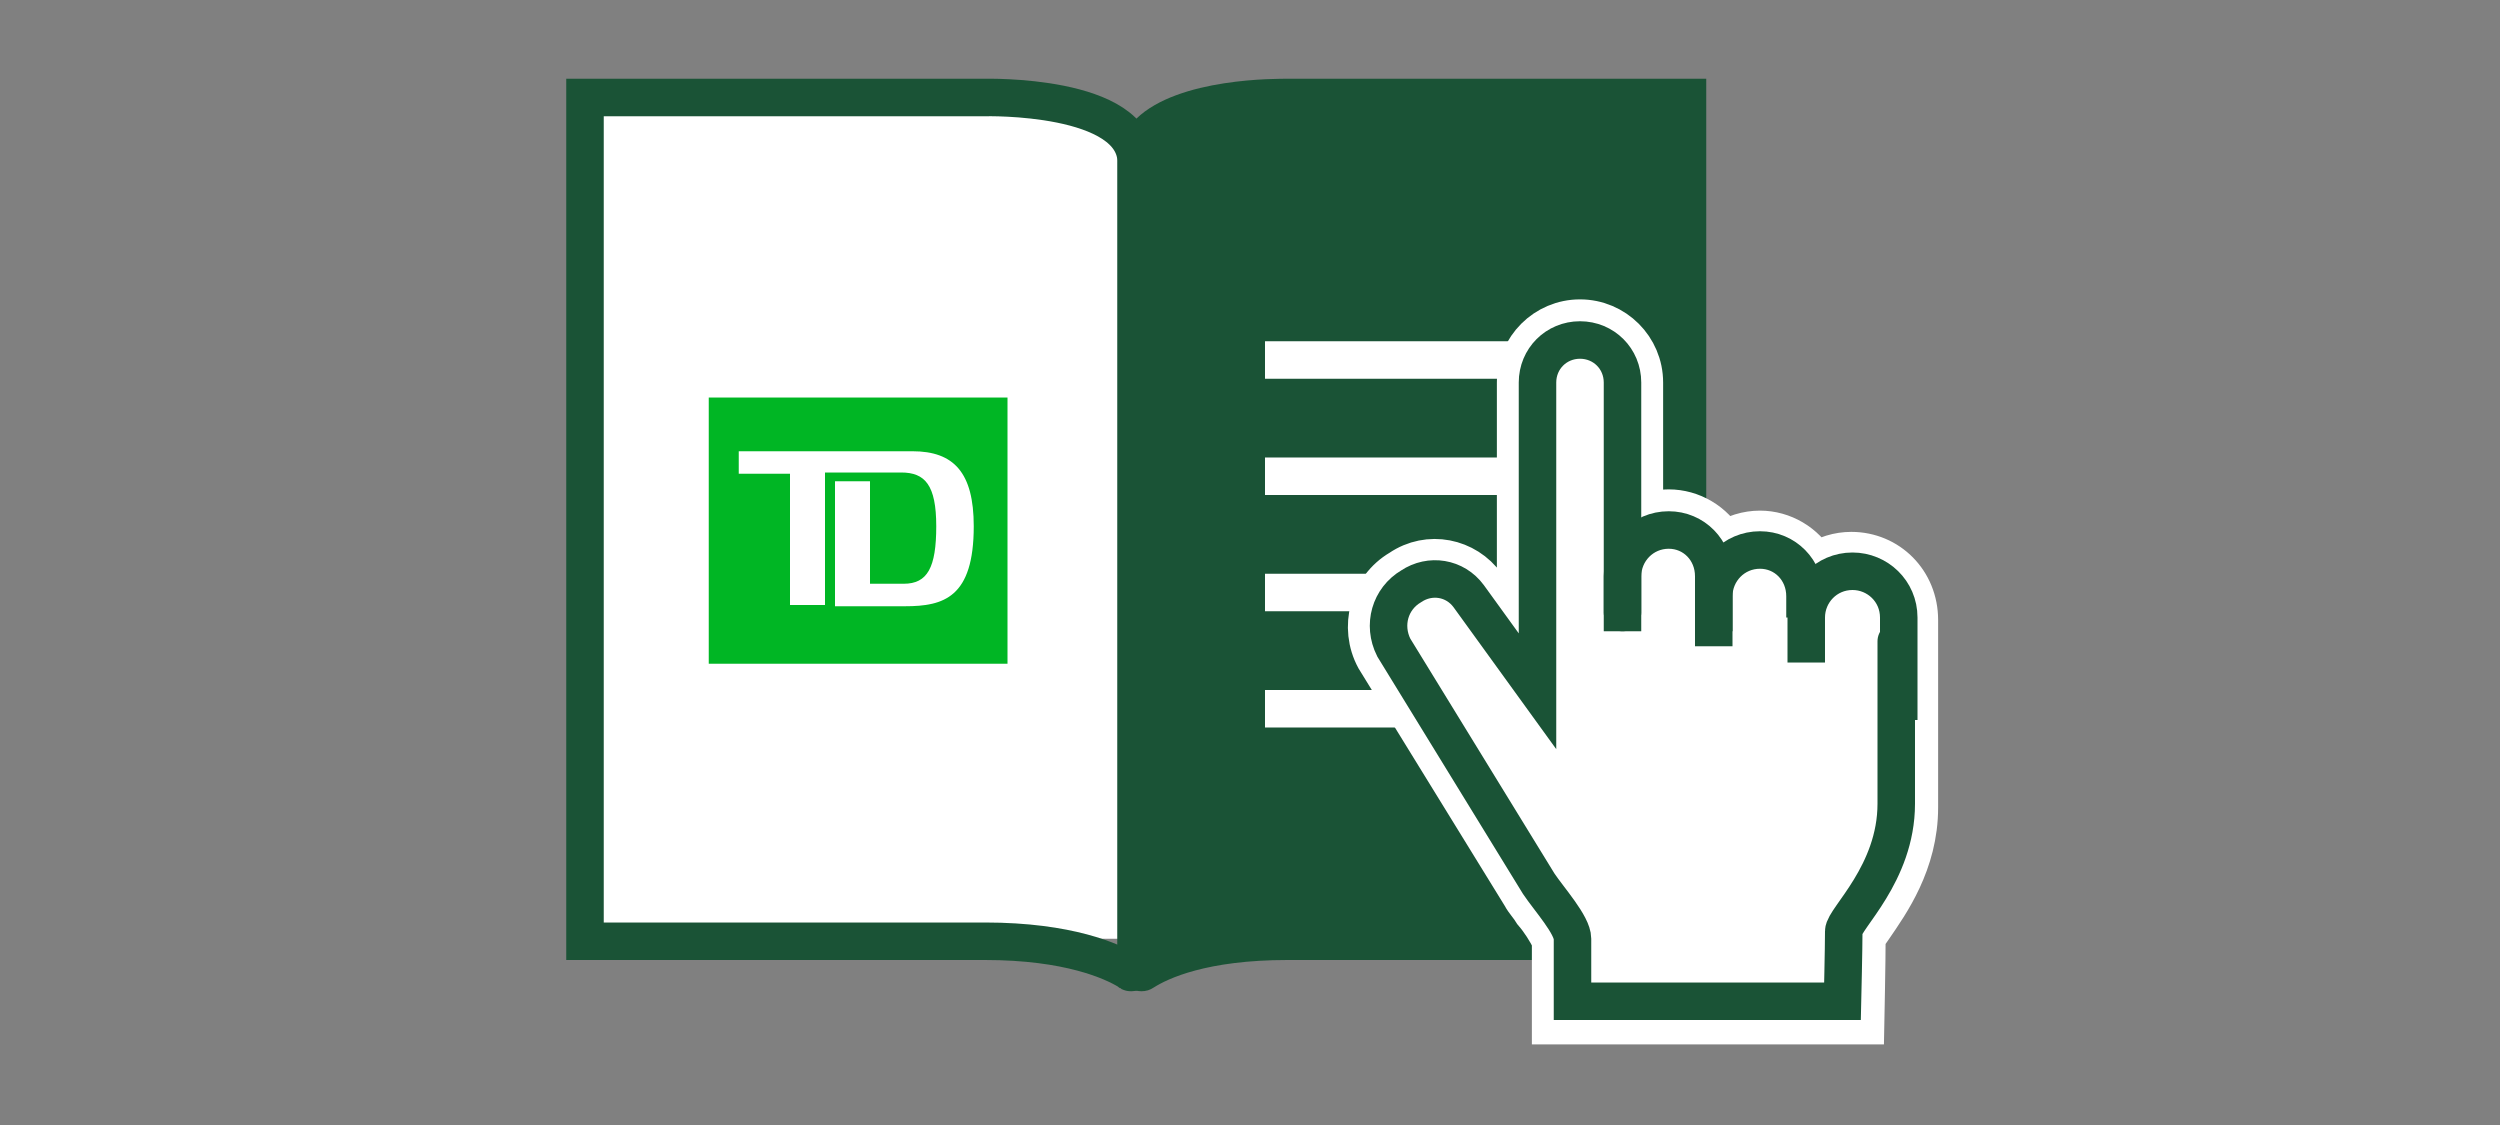<?xml version="1.0" encoding="utf-8"?>
<!-- Generator: Adobe Illustrator 24.0.2, SVG Export Plug-In . SVG Version: 6.00 Build 0)  -->
<svg version="1.1" id="Layer_1" xmlns="http://www.w3.org/2000/svg" xmlns:xlink="http://www.w3.org/1999/xlink" x="0px" y="0px"
	 viewBox="0 0 200 90" style="enable-background:new 0 0 200 90;" xml:space="preserve">
<rect x="0" y="0" width="200" height="90" fill="#808080" stroke="none"/>
<style type="text/css">
	.st0{fill:#FFFFFF;}
	.st1{fill:#1A5336;}
	.st2{fill:none;stroke:#FFFFFF;stroke-width:3;stroke-linecap:square;stroke-miterlimit:10;}
	.st3{fill:none;stroke:#1A5336;stroke-width:3;stroke-linecap:square;stroke-miterlimit:10;}
	.st4{fill:#FFFFFF;stroke:#FFFFFF;stroke-width:3.5;stroke-miterlimit:10;}
	.st5{fill:none;stroke:#1A5336;stroke-width:3;stroke-miterlimit:10;}
	.st6{fill:none;stroke:#1A5336;stroke-width:3;stroke-linecap:round;stroke-miterlimit:10;}
	.st7{fill:#00B624;}
</style>
<title>tdMerchantSolutionsStatementGuide_smp_200x90</title>
<rect x="47.5" y="8.8" class="st0" width="42.3" height="66.3"/>
<path class="st1" d="M103.1,6.3c-0.9,0-8.8-0.1-12.2,3.2c-1,0.9-1.5,2.2-1.5,3.5v64.4c0,0.7,0.4,1.3,1,1.7c0.3,0.1,0.6,0.2,0.9,0.2
	c0.4,0,0.7-0.1,1-0.3c1.1-0.7,4.2-2.2,10.7-2.2h33.5V6.3H103.1z"/>
<line class="st2" x1="102.7" y1="47.4" x2="123.5" y2="47.4"/>
<line class="st2" x1="102.7" y1="28.8" x2="123.5" y2="28.8"/>
<line class="st2" x1="102.7" y1="38.1" x2="123.5" y2="38.1"/>
<line class="st2" x1="102.7" y1="56.7" x2="123.5" y2="56.7"/>
<path class="st3" d="M78.8,75.3h-32V7.8h32c0,0,12.1-0.3,12.1,5.2v64.4c0,0.2-0.2,0.4-0.4,0.4c-0.1,0-0.1,0-0.2-0.1
	C89,76.9,85.5,75.3,78.8,75.3z"/>
<path class="st4" d="M148.1,44.3c-1,0-2,0.3-2.9,0.9c-0.9-1.6-2.6-2.6-4.4-2.6c-1,0-2,0.3-2.9,0.9c-0.9-1.6-2.6-2.6-4.4-2.6
	c-0.7,0-1.5,0.2-2.2,0.5V30.6c0-2.7-2.2-4.9-4.9-4.9c-2.7,0-4.9,2.2-4.9,4.9v20.1l-2.8-3.8c-1.5-2.1-4.4-2.7-6.6-1.2
	c-2.4,1.4-3.2,4.5-1.9,6.9l11.7,19c0.2,0.4,0.6,0.8,0.9,1.3c0.6,0.7,1.1,1.5,1.5,2.3v6.6H149c0,0,0.1-5,0.1-6.8
	c0.1-0.2,0.4-0.6,0.6-0.9c1.3-1.9,3.6-5.1,3.6-9.5v-15C153.3,46.6,151,44.3,148.1,44.3z"/>
<path class="st5" d="M129.8,50.5v-4.4c0-2,1.6-3.7,3.7-3.7l0,0c2,0,3.6,1.6,3.6,3.7v4.4"/>
<path class="st5" d="M137.1,51.7v-4c0-2,1.6-3.7,3.7-3.7l0,0c2,0,3.6,1.6,3.6,3.7v1.7"/>
<path class="st5" d="M144.5,53v-3.6c0-2,1.6-3.7,3.7-3.7l0,0c2,0,3.7,1.6,3.7,3.7v8.2"/>
<path class="st6" d="M129.8,49V30.6c0-1.9-1.5-3.4-3.4-3.4l0,0c-1.9,0-3.4,1.5-3.4,3.4v23.7c0,0.3,0,1,0,1l-5.5-7.6
	c-1.1-1.5-3.1-1.8-4.6-0.8c-1.7,1-2.3,3.1-1.4,4.9l11.6,18.9c0.8,1.2,2.7,3.3,2.7,4.4v5h21.6c0,0,0.1-4.3,0.1-5.6
	c0-1,4.2-4.6,4.2-10.2v-13"/>
<path class="st7" d="M56.7,31.8v21.3h23.9V31.8H56.7z M72.4,48.5h-5.6v-10h2.8v8.2h2.7c1.9,0,2.6-1.3,2.6-4.6c0-3.3-0.9-4.3-2.8-4.3
	H66v10.6h-2.8V37.9h-4.1v-1.8H73c3.3,0,4.9,1.7,4.9,6C77.9,47.8,75.5,48.5,72.4,48.5z"/>
</svg>
